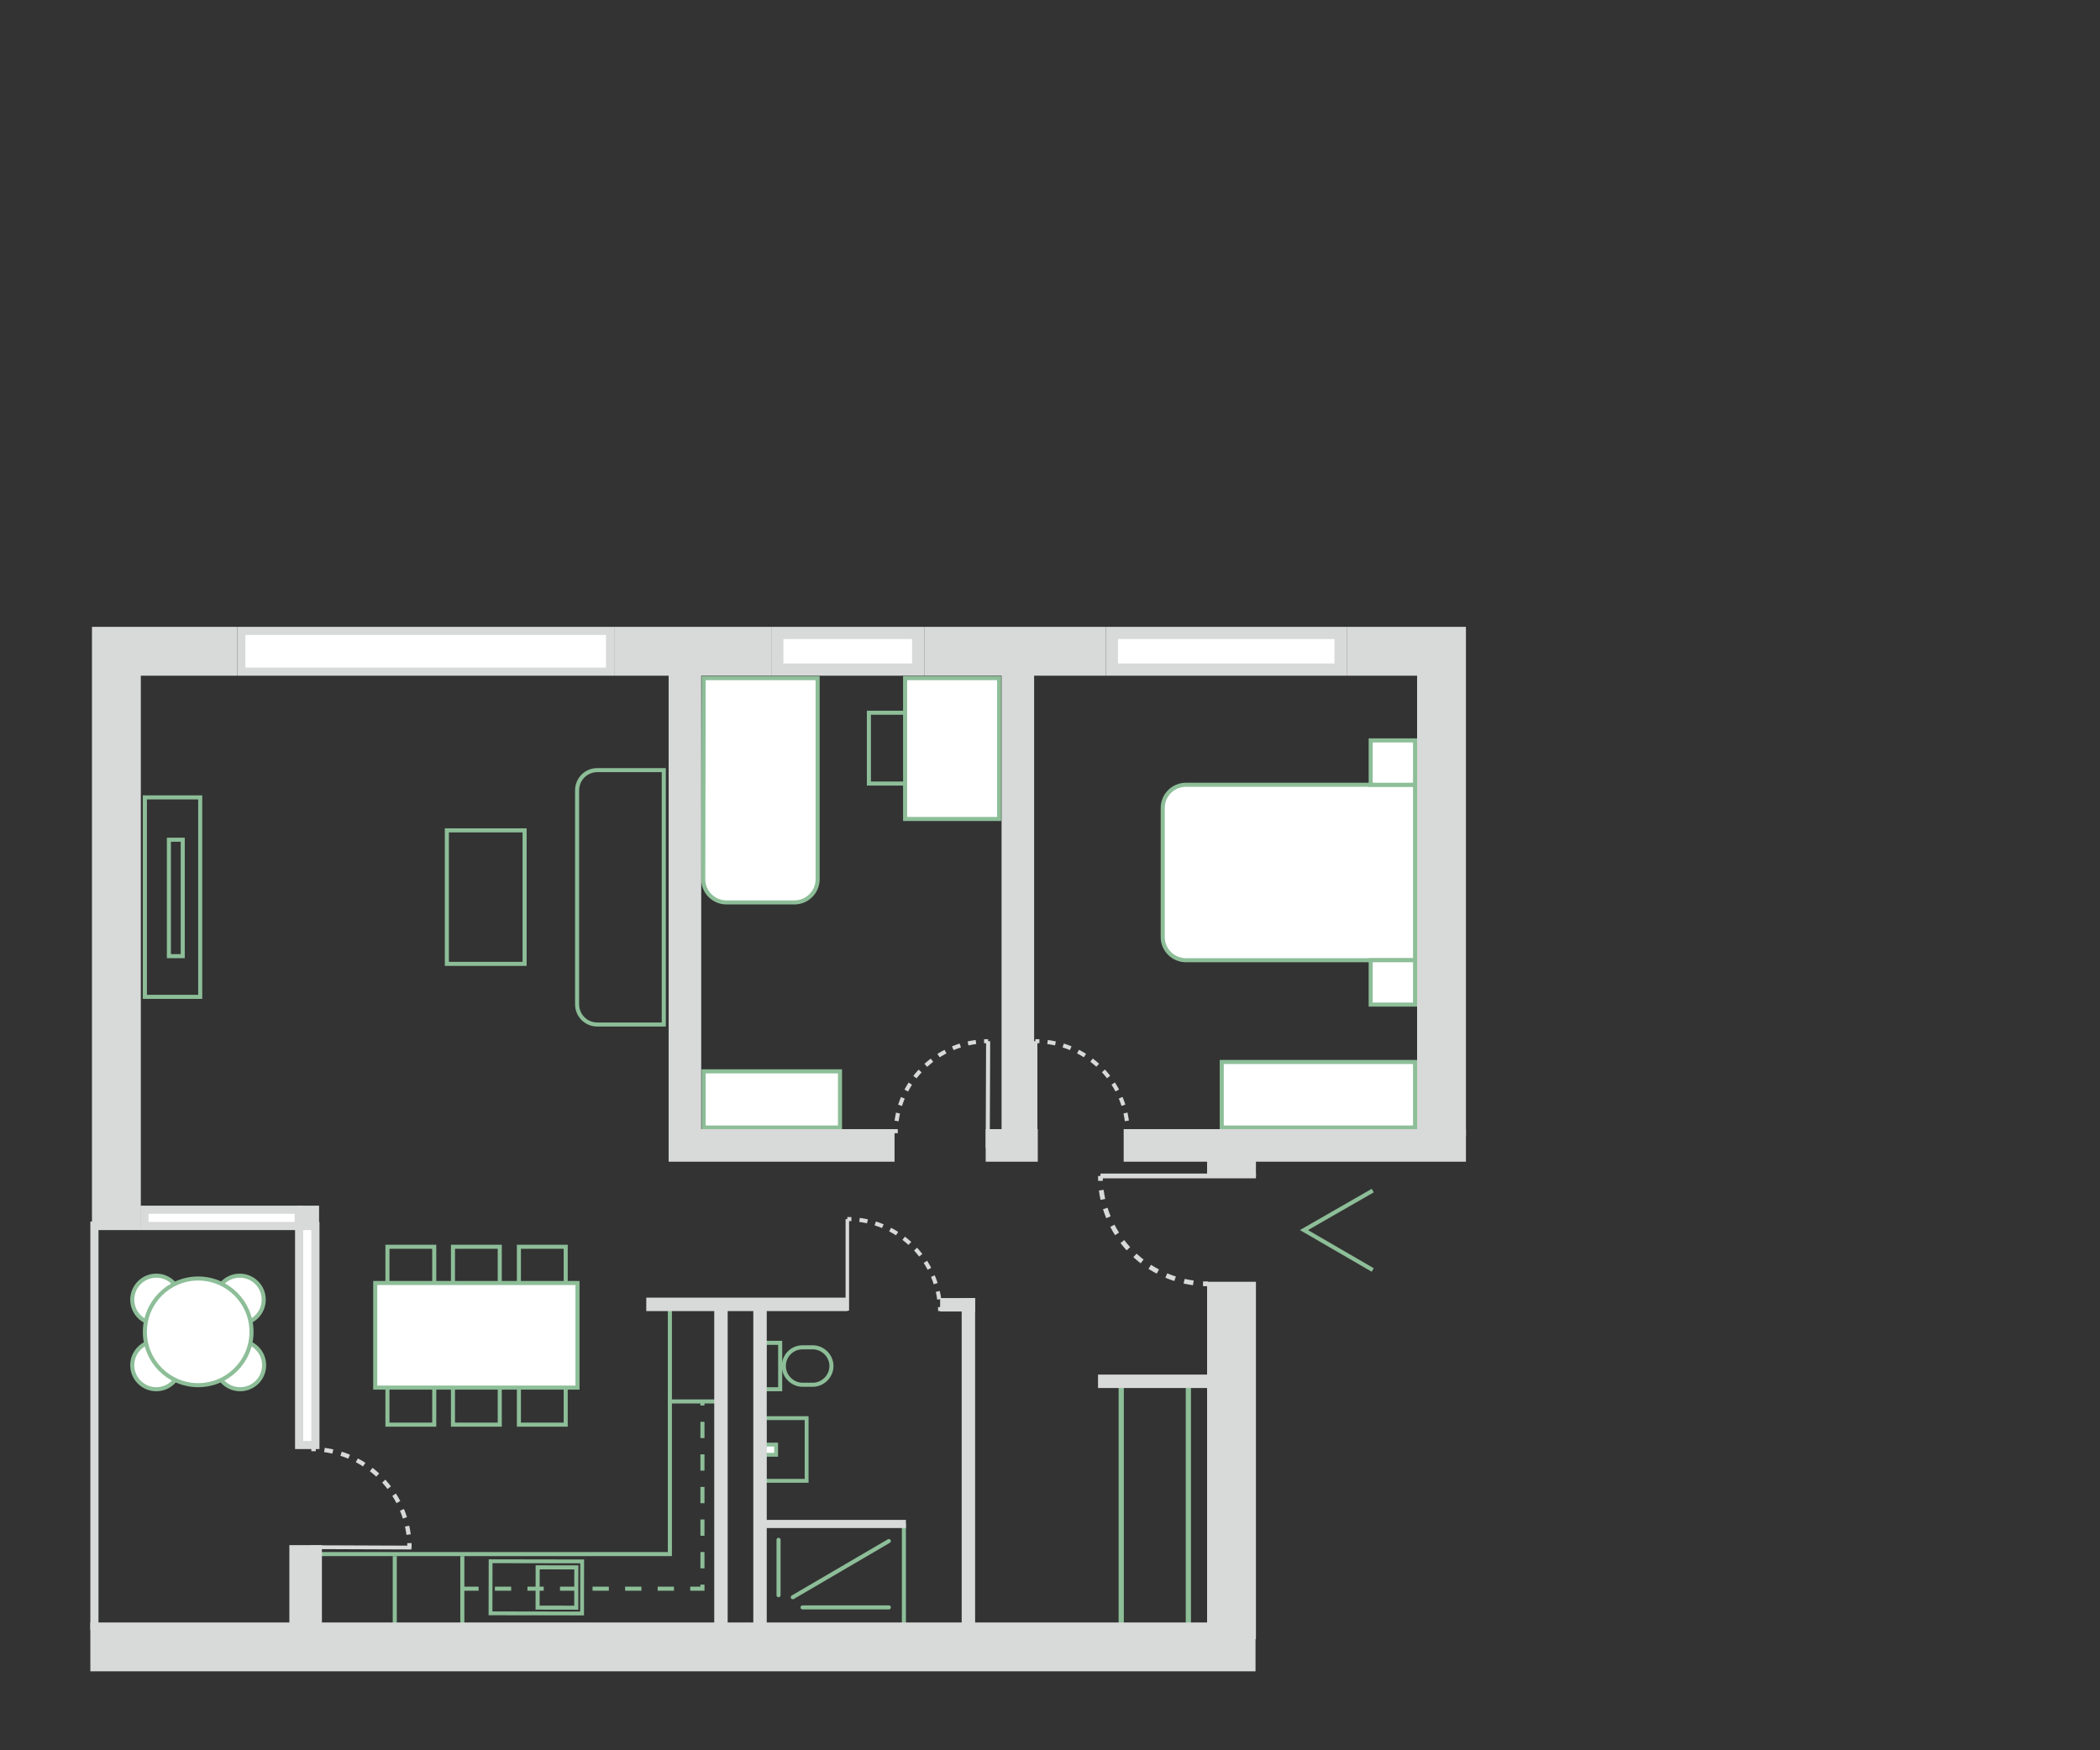<?xml version="1.0" encoding="UTF-8"?> <!-- Generator: Adobe Illustrator 25.0.1, SVG Export Plug-In . SVG Version: 6.00 Build 0) --> <svg xmlns="http://www.w3.org/2000/svg" xmlns:xlink="http://www.w3.org/1999/xlink" version="1.1" id="Calque_1" x="0px" y="0px" viewBox="0 0 516 430" style="enable-background:new 0 0 516 430;" xml:space="preserve"><rect x="0" y="0" width="516" height="430" fill="#333333" stroke="none"/> <style type="text/css"> .st0{fill:#FFFFFF;stroke:#8DBE98;stroke-miterlimit:10;} .st1{fill:none;stroke:#8DBE98;stroke-miterlimit:10;} .st2{fill:none;stroke:#8DBE98;stroke-width:0.95;stroke-miterlimit:10;} .st3{fill:#FFFFFF;stroke:#8DBE98;stroke-width:0.95;stroke-miterlimit:10;} .st4{fill:none;stroke:#8DBE98;stroke-width:1.28;stroke-miterlimit:10;} .st5{fill:none;stroke:#8DBE98;stroke-width:0.94;stroke-miterlimit:10;} .st6{fill:none;stroke:#8DBE98;stroke-miterlimit:10;stroke-dasharray:4,4;} .st7{fill:none;stroke:#8DBE98;stroke-linecap:round;stroke-miterlimit:10;} .st8{fill:none;stroke:#D8D9D9;stroke-width:2;stroke-miterlimit:10;} .st9{fill:#FFFFFF;} .st10{fill:#D8D9D9;} .st11{fill:none;stroke:#D8D9D9;stroke-miterlimit:10;} .st12{fill:none;stroke:#D8D9D9;stroke-miterlimit:10;stroke-dasharray:1.97,1.97;} .st13{fill:none;stroke:#D8D9D9;stroke-width:1.17;stroke-miterlimit:10;} .st14{fill:none;stroke:#D8D9D9;stroke-width:1.17;stroke-miterlimit:10;stroke-dasharray:2.3,2.3;} .st15{fill:none;stroke:#D8D9D9;stroke-width:0.86;stroke-miterlimit:10;} .st16{fill:none;stroke:#D8D9D9;stroke-miterlimit:10;stroke-dasharray:1.98,1.98;} .st17{fill:none;stroke:#D8D9D9;stroke-width:0.94;stroke-miterlimit:10;} .st18{fill:none;stroke:#D8D9D9;stroke-width:1.06;stroke-miterlimit:10;} .st19{fill:none;stroke:#D8D9D9;stroke-width:1.06;stroke-miterlimit:10;stroke-dasharray:2.1,2.1;} </style> <g id="amménagements"> <path class="st0" d="M291.4,192.8h56.3l0,0v43.1l0,0h-56.3c-3.1,0-5.7-2.5-5.7-5.7v0v-31.7C285.7,195.3,288.3,192.8,291.4,192.8 L291.4,192.8z"></path> <rect x="336.8" y="181.9" class="st0" width="10.9" height="10.9"></rect> <rect x="336.8" y="235.9" class="st0" width="10.9" height="10.9"></rect> <rect x="300.2" y="260.9" class="st0" width="47.5" height="16.1"></rect> <polyline class="st1" points="337.3,292.5 320.4,302.2 337.3,312 "></polyline> <path class="st1" d="M197.2,331h2.5c2.5,0,4.6,2.1,4.6,4.6v0c0,2.5-2.1,4.6-4.6,4.6h-2.5c-2.5,0-4.6-2.1-4.6-4.6v0 C192.6,333.1,194.6,331,197.2,331z"></path> <rect x="187.8" y="329.9" class="st1" width="3.9" height="11.4"></rect> <rect x="187.8" y="348.4" class="st2" width="10.4" height="15.4"></rect> <rect x="187.8" y="354.9" class="st3" width="2.9" height="2.5"></rect> <line class="st4" x1="292" y1="339.2" x2="292" y2="401.6"></line> <line class="st4" x1="275.5" y1="339.2" x2="275.5" y2="401.6"></line> <polyline class="st1" points="164.6,319.1 164.6,381.8 76.5,381.8 "></polyline> <line class="st1" x1="113.6" y1="382.3" x2="113.6" y2="398.8"></line> <line class="st1" x1="97" y1="382.3" x2="97" y2="399.6"></line> <rect x="125.4" y="378.8" transform="matrix(1.745302e-03 -1 1 1.745302e-03 -258.493 521.094)" class="st5" width="12.8" height="22.5"></rect> <rect x="131.9" y="385.3" transform="matrix(1.745302e-03 -1 1 1.745302e-03 -253.435 526.18)" class="st1" width="9.9" height="9.5"></rect> <polyline class="st6" points="113.6,390.3 172.6,390.3 172.6,344.5 "></polyline> <line class="st1" x1="164.6" y1="344.3" x2="177.2" y2="344.3"></line> <path class="st0" d="M172.9,166.6h28l0,0v49.4c0,3.1-2.5,5.7-5.7,5.7h-16.7c-3.1,0-5.7-2.5-5.7-5.7L172.9,166.6L172.9,166.6z"></path> <rect x="213.5" y="175.1" class="st1" width="17.4" height="17.4"></rect> <rect x="222.4" y="166.6" class="st0" width="23.1" height="34.6"></rect> <rect x="172.9" y="263.2" class="st0" width="33.5" height="13.8"></rect> <rect x="127.5" y="306.3" class="st1" width="11.5" height="15.9"></rect> <rect x="111.3" y="306.3" class="st1" width="11.5" height="15.9"></rect> <rect x="95.2" y="306.3" class="st1" width="11.5" height="15.9"></rect> <rect x="127.5" y="334.1" class="st1" width="11.5" height="15.9"></rect> <rect x="111.3" y="334.1" class="st1" width="11.5" height="15.9"></rect> <rect x="95.2" y="334.1" class="st1" width="11.5" height="15.9"></rect> <rect x="92.2" y="315.2" class="st0" width="49.7" height="25.7"></rect> <circle class="st0" cx="38.4" cy="319.3" r="5.9"></circle> <circle class="st0" cx="38.4" cy="335.4" r="5.9"></circle> <circle class="st0" cx="58.9" cy="319.3" r="5.9"></circle> <circle class="st0" cx="59" cy="335.4" r="5.9"></circle> <circle class="st0" cx="48.7" cy="327.2" r="13.1"></circle> <rect x="109.8" y="204" class="st1" width="19.1" height="32.8"></rect> <path class="st1" d="M163.1,251.7h-16.3c-2.8,0-5-2.2-5-5v-52.5c0-2.8,2.2-5,5-5h16.3l0,0V251.7L163.1,251.7z"></path> <rect x="35.6" y="195.9" class="st1" width="13.6" height="49"></rect> <rect x="41.5" y="206.3" class="st1" width="3.4" height="28.6"></rect> <line class="st7" x1="195.3" y1="400.1" x2="208.1" y2="400.1"></line> <line class="st7" x1="218.4" y1="394.9" x2="197.2" y2="394.9"></line> <line class="st7" x1="218.4" y1="378.6" x2="194.8" y2="392.4"></line> <line class="st1" x1="222.1" y1="374.4" x2="222.1" y2="402.7"></line> <line class="st8" x1="222.6" y1="374.4" x2="187.8" y2="374.4"></line> <line class="st7" x1="191.3" y1="391.9" x2="191.3" y2="378.3"></line> </g> <g id="MURS"> <rect x="59.3" y="155" class="st9" width="90.6" height="9.9"></rect> <path class="st10" d="M148.9,156v8H60.3v-8H148.9 M150.9,154H58.3v12h92.6V154z"></path> <line class="st11" x1="242.7" y1="282" x2="242.8" y2="255.8"></line> <path class="st11" d="M242.8,255.8c-0.3,0-0.7,0-1,0"></path> <path class="st12" d="M239.8,256c-10.5,1.4-18.7,9.9-19.6,20.4"></path> <path class="st11" d="M220.1,277.4c0,0.3,0,0.7,0,1"></path> <line class="st11" x1="254.4" y1="282" x2="254.4" y2="255.8"></line> <path class="st11" d="M254.4,255.8c0.3,0,0.7,0,1,0"></path> <path class="st12" d="M257.4,256c10.5,1.4,18.7,9.8,19.6,20.4"></path> <path class="st11" d="M277.1,277.4c0,0.3,0,0.7,0,1"></path> <line class="st13" x1="308.6" y1="288.9" x2="270.4" y2="288.9"></line> <path class="st13" d="M270.4,288.9c0,0.4,0,0.8,0,1.2"></path> <path class="st14" d="M270.6,292.4c1.6,12.3,11.5,21.8,23.8,22.9"></path> <path class="st13" d="M295.6,315.4h1.2"></path> <line class="st15" x1="208.2" y1="322" x2="208.2" y2="299.5"></line> <path class="st11" d="M208.2,299.5h1"></path> <path class="st16" d="M211.2,299.7c10.5,1.4,18.7,9.9,19.7,20.5"></path> <path class="st11" d="M231,321.1c0,0.3,0,0.7,0,1"></path> <line class="st17" x1="76.4" y1="380.1" x2="101.1" y2="380.2"></line> <path class="st18" d="M100.6,380.2c0-0.4,0-0.7,0-1.1"></path> <path class="st19" d="M100.4,377c-1.5-11.2-10.5-19.9-21.8-20.9"></path> <path class="st18" d="M77.6,356h-1.1"></path> <rect x="191" y="155.5" class="st9" width="34.6" height="9"></rect> <path class="st10" d="M224.1,157v6h-31.6v-6H224.1 M227.1,154h-37.6v12h37.6V154z"></path> <rect x="273.1" y="155.5" class="st9" width="56.2" height="9"></rect> <path class="st10" d="M327.9,157v6h-53.2v-6H327.9 M330.9,154h-59.2v12h59.2V154z"></path> <polygon class="st10" points="34.6,302.2 22.6,302.2 22.6,154 58.3,154 58.3,166 34.6,166 "></polygon> <rect x="150.9" y="154" class="st10" width="38.6" height="12"></rect> <rect x="227.1" y="154" class="st10" width="44.6" height="12"></rect> <polygon class="st10" points="360.2,279.2 348.2,279.2 348.2,166 330.9,166 330.9,154 360.2,154 "></polygon> <rect x="22.2" y="398.6" class="st10" width="286.3" height="12"></rect> <rect x="296.6" y="314.9" class="st10" width="12" height="87.8"></rect> <rect x="296.6" y="280.2" class="st10" width="12" height="8.7"></rect> <polygon class="st10" points="219.8,285.4 164.3,285.4 164.3,160 172.3,160 172.3,277.4 219.8,277.4 "></polygon> <rect x="246.1" y="161.8" class="st10" width="8" height="119.6"></rect> <rect x="269.8" y="337.7" class="st10" width="30.8" height="3.3"></rect> <rect x="236.3" y="318.9" class="st10" width="3.3" height="82.8"></rect> <rect x="185.1" y="318.9" class="st10" width="3.3" height="82.8"></rect> <rect x="175.5" y="318.9" class="st10" width="3.3" height="82.8"></rect> <rect x="158.8" y="318.8" class="st10" width="49.4" height="3.3"></rect> <rect x="231" y="318.9" class="st10" width="8.6" height="3.3"></rect> <rect x="276.1" y="277.4" class="st10" width="84.1" height="8"></rect> <rect x="242.2" y="277.4" class="st10" width="12.8" height="8"></rect> <rect x="73.5" y="301.2" class="st9" width="4" height="53.7"></rect> <path class="st10" d="M76.5,302.2V354h-2v-51.8H76.5 M78.5,300.2h-6V356h6V300.2z"></path> <rect x="35.5" y="297.2" class="st9" width="37.9" height="4"></rect> <path class="st10" d="M72.4,298.2v2H36.5v-2H72.4 M74.4,296.2H34.5v6h39.9V296.2z"></path> <rect x="73.3" y="296.2" class="st10" width="5.1" height="5"></rect> <rect x="71.1" y="379.6" class="st10" width="8" height="22"></rect> <line class="st8" x1="23.2" y1="300.1" x2="23.2" y2="400.4"></line> </g> </svg> 